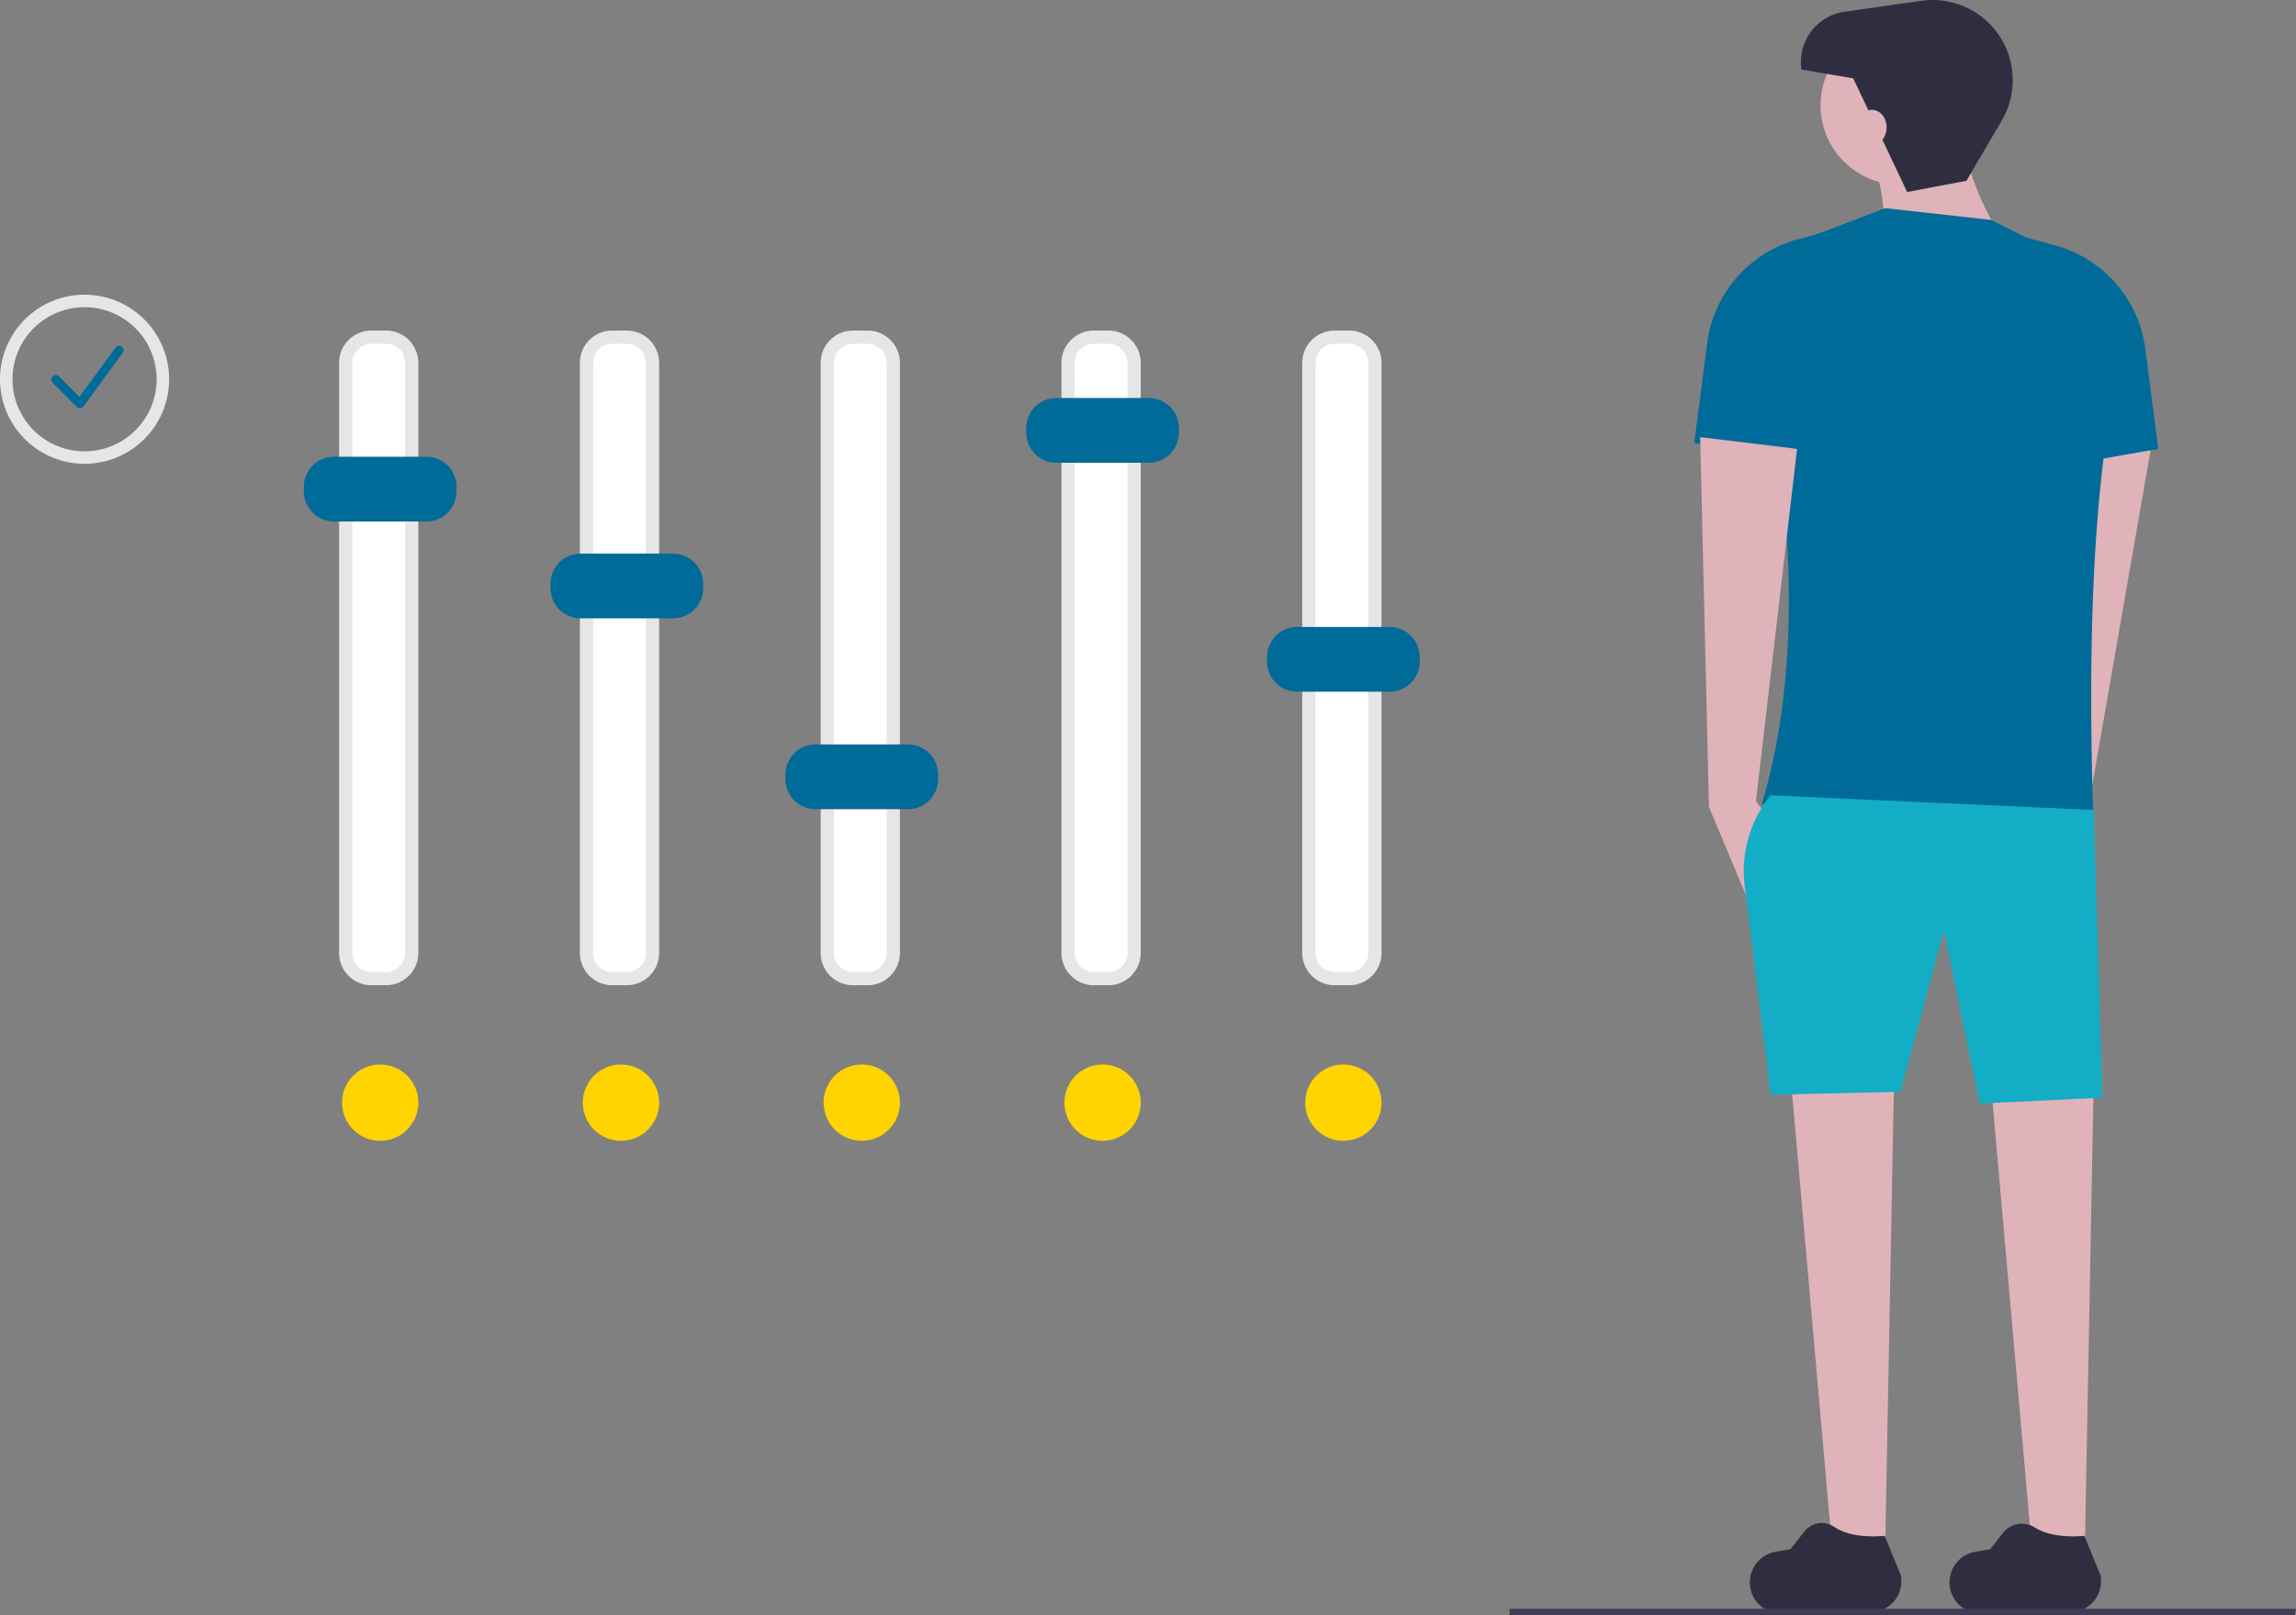 <svg xmlns="http://www.w3.org/2000/svg" width="500.871" height="352.449" viewBox="0 0 500.871 352.449">
  <rect x="0" y="0" width="500.871" height="352.449" fill="#808080" stroke="none"/>
  <g id="undraw_set_preferences_kwia" transform="translate(0 64.31)">
    <path id="Path_2679" data-name="Path 2679" d="M757.556,244.435l-4.559,4.5,6.057,15.8,8.45-17.521,13.841-79.544-21.287-.593Z" transform="translate(-311.622 -137.048)" fill="#dfb3b9"/>
    <path id="Path_2680" data-name="Path 2680" d="M694.465,490.571H682.935l-8.969-101.857h22.421Z" transform="translate(-283.219 -216.701)" fill="#dfb3b9"/>
    <path id="Path_2681" data-name="Path 2681" d="M762.465,490.571H750.935l-8.969-101.857h22.421Z" transform="translate(-307.657 -216.701)" fill="#dfb3b9"/>
    <path id="Path_2682" data-name="Path 2682" d="M925.538,722.818l-16.835-.09a6.792,6.792,0,0,1-3.322-8.46h0a6.792,6.792,0,0,1,5.243-4.315l3.18-.53,2.771-3.527a5.247,5.247,0,0,1,6.892-1.281c2.658,1.687,6.345,2.249,10.89,1.872l3.538,8.639c.7,4.674-2.5,7.757-7.167,8.494h0a8.6,8.6,0,0,1-5.19-.8Z" transform="translate(-479.66 -435.662)" fill="#2f2e41"/>
    <path id="Path_2683" data-name="Path 2683" d="M857.538,722.731l-16.835-.09a6.792,6.792,0,0,1-3.322-8.46h0a6.792,6.792,0,0,1,5.243-4.315l3.18-.53,3.081-3.921a4.779,4.779,0,0,1,6.417-.994c2.67,1.77,6.415,2.364,11.055,1.979l3.538,8.639c.7,4.674-2.5,7.757-7.167,8.494h0A8.6,8.6,0,0,1,857.538,722.731Z" transform="translate(-455.222 -435.574)" fill="#2f2e41"/>
    <circle id="Ellipse_262" data-name="Ellipse 262" cx="17.296" cy="17.296" r="17.296" transform="translate(397.154 -58.606)" fill="#dfb3b9"/>
    <path id="Path_2684" data-name="Path 2684" d="M909.779,257.625l-28.187,1.922c.1-9.122-.3-17.383-2.562-22.421l19.859-6.406C899.08,238.751,903.293,247.878,909.779,257.625Z" transform="translate(-470.346 -265.622)" fill="#dfb3b9"/>
    <path id="Path_2685" data-name="Path 2685" d="M911.622,391.528l-72.389-5.765c9.658-32.2,6.636-74.358-3.2-105.967a18.239,18.239,0,0,1,11.716-17.033l18.393-7.044,23.062,2.562L908.647,268a17.755,17.755,0,0,1,9.812,16.213C911.149,313.45,910.269,351.038,911.622,391.528Z" transform="translate(-454.892 -274.607)" fill="#006b99"/>
    <path id="Path_2686" data-name="Path 2686" d="M850.7,315.608l-32.671-5.766,2.812-21.794A27.035,27.035,0,0,1,840.6,265.409l6.256-1.691Z" transform="translate(-448.423 -277.482)" fill="#006b99"/>
    <path id="Path_2687" data-name="Path 2687" d="M655.138,248.149l3.844,5.125-5.765,16.015-8.328-19.859-1.922-80.716,21.14,2.562Z" transform="translate(-272.077 -137.635)" fill="#dfb3b9"/>
    <path id="Path_2688" data-name="Path 2688" d="M925.03,317.608l32.671-5.765-2.812-21.794A27.035,27.035,0,0,0,935.13,267.41l-6.256-1.691Z" transform="translate(-486.878 -278.201)" fill="#006b99"/>
    <path id="Path_2689" data-name="Path 2689" d="M913.128,521.7l-26.8,1.281-7.791-37.8-9.46,35.233-28.335.641-5.664-45.525a26.327,26.327,0,0,1,5.664-19.817h0l70.467,3.2Z" transform="translate(-454.477 -346.486)" fill="#13adc6"/>
    <path id="Path_2690" data-name="Path 2690" d="M877.519,226.713l12.934-2.449,7.695-13.145a17.476,17.476,0,0,0-2.046-20.468h0a17.476,17.476,0,0,0-15.507-5.661l-16.763,2.395a11.069,11.069,0,0,0-9.381,12.6l11.291,1.921Z" transform="translate(-461.468 -249.125)" fill="#2f2e41"/>
    <path id="Path_3562" data-name="Path 3562" d="M3.2,0c1.769,0,3.2,1.721,3.2,3.844S4.972,7.687,3.2,7.687,0,5.966,0,3.844,1.434,0,3.2,0Z" transform="translate(405.161 -40.349)" fill="#dfb3b9"/>
    <path id="Path_2691" data-name="Path 2691" d="M299.577,177.219a7.055,7.055,0,0,0-7.047,7.047V313.028a7.055,7.055,0,0,0,7.047,7.047h3.2a7.055,7.055,0,0,0,7.047-7.047V184.266a7.055,7.055,0,0,0-7.047-7.047Z" transform="translate(-218.562 -169.395)" fill="#e6e6e6"/>
    <path id="Path_2692" data-name="Path 2692" d="M301.194,181.719a4.169,4.169,0,0,0-4.164,4.164V314.645a4.169,4.169,0,0,0,4.164,4.164h3.2a4.169,4.169,0,0,0,4.164-4.164V185.883a4.169,4.169,0,0,0-4.164-4.164Z" transform="translate(-220.179 -171.012)" fill="#fff"/>
    <path id="Path_2693" data-name="Path 2693" d="M381.577,177.219a7.055,7.055,0,0,0-7.047,7.047V313.028a7.055,7.055,0,0,0,7.047,7.047h3.2a7.055,7.055,0,0,0,7.047-7.047V184.266a7.055,7.055,0,0,0-7.047-7.047Z" transform="translate(-248.032 -169.395)" fill="#e6e6e6"/>
    <path id="Path_2694" data-name="Path 2694" d="M383.194,181.719a4.169,4.169,0,0,0-4.164,4.164V314.645a4.169,4.169,0,0,0,4.164,4.164h3.2a4.169,4.169,0,0,0,4.164-4.164V185.883a4.169,4.169,0,0,0-4.164-4.164Z" transform="translate(-249.65 -171.012)" fill="#fff"/>
    <path id="Path_2695" data-name="Path 2695" d="M463.577,177.219a7.055,7.055,0,0,0-7.047,7.047V313.028a7.055,7.055,0,0,0,7.047,7.047h3.2a7.055,7.055,0,0,0,7.047-7.047V184.266a7.055,7.055,0,0,0-7.047-7.047Z" transform="translate(-277.502 -169.395)" fill="#e6e6e6"/>
    <path id="Path_2696" data-name="Path 2696" d="M465.194,181.719a4.169,4.169,0,0,0-4.164,4.164V314.645a4.169,4.169,0,0,0,4.164,4.164h3.2a4.169,4.169,0,0,0,4.164-4.164V185.883a4.169,4.169,0,0,0-4.164-4.164Z" transform="translate(-279.12 -171.012)" fill="#fff"/>
    <path id="Path_2697" data-name="Path 2697" d="M545.577,177.219a7.055,7.055,0,0,0-7.047,7.047V313.028a7.055,7.055,0,0,0,7.047,7.047h3.2a7.055,7.055,0,0,0,7.047-7.047V184.266a7.055,7.055,0,0,0-7.047-7.047Z" transform="translate(-306.973 -169.395)" fill="#e6e6e6"/>
    <path id="Path_2698" data-name="Path 2698" d="M547.194,181.719a4.169,4.169,0,0,0-4.164,4.164V314.645a4.169,4.169,0,0,0,4.164,4.164h3.2a4.169,4.169,0,0,0,4.164-4.164V185.883a4.169,4.169,0,0,0-4.164-4.164Z" transform="translate(-308.59 -171.012)" fill="#fff"/>
    <path id="Path_2699" data-name="Path 2699" d="M627.577,177.219a7.055,7.055,0,0,0-7.047,7.047V313.028a7.055,7.055,0,0,0,7.047,7.047h3.2a7.055,7.055,0,0,0,7.047-7.047V184.266a7.055,7.055,0,0,0-7.047-7.047Z" transform="translate(-336.443 -169.395)" fill="#e6e6e6"/>
    <path id="Path_2700" data-name="Path 2700" d="M629.194,181.719a4.169,4.169,0,0,0-4.164,4.164V314.645a4.169,4.169,0,0,0,4.164,4.164h3.2a4.169,4.169,0,0,0,4.164-4.164V185.883a4.169,4.169,0,0,0-4.164-4.164Z" transform="translate(-338.06 -171.012)" fill="#fff"/>
    <path id="Path_2701" data-name="Path 2701" d="M307.281,234.321H287.092a6.569,6.569,0,0,1-6.561-6.561V226.75a6.569,6.569,0,0,1,6.561-6.561h20.189a6.569,6.569,0,0,1,6.561,6.561v1.009A6.569,6.569,0,0,1,307.281,234.321Z" transform="translate(-214.25 -184.838)" fill="#006b99"/>
    <path id="Path_2702" data-name="Path 2702" d="M391.281,267.321H371.092a6.569,6.569,0,0,1-6.561-6.561V259.75a6.569,6.569,0,0,1,6.561-6.561h20.189a6.569,6.569,0,0,1,6.561,6.561v1.009A6.569,6.569,0,0,1,391.281,267.321Z" transform="translate(-244.439 -196.698)" fill="#006b99"/>
    <path id="Path_2703" data-name="Path 2703" d="M471.281,332.321H451.092a6.569,6.569,0,0,1-6.561-6.561V324.75a6.569,6.569,0,0,1,6.561-6.561h20.189a6.569,6.569,0,0,1,6.561,6.561v1.009a6.569,6.569,0,0,1-6.561,6.561Z" transform="translate(-273.19 -220.058)" fill="#006b99"/>
    <path id="Path_2704" data-name="Path 2704" d="M553.281,214.321H533.092a6.569,6.569,0,0,1-6.561-6.561V206.75a6.569,6.569,0,0,1,6.561-6.561h20.189a6.569,6.569,0,0,1,6.561,6.561v1.009a6.569,6.569,0,0,1-6.561,6.561Z" transform="translate(-302.66 -177.65)" fill="#006b99"/>
    <path id="Path_2705" data-name="Path 2705" d="M635.281,292.321H615.092a6.569,6.569,0,0,1-6.561-6.561V284.75a6.569,6.569,0,0,1,6.561-6.561h20.189a6.569,6.569,0,0,1,6.561,6.561v1.009A6.569,6.569,0,0,1,635.281,292.321Z" transform="translate(-332.13 -205.683)" fill="#006b99"/>
    <path id="Path_2706" data-name="Path 2706" d="M749.373,569.2h-171.3v-1.4H749.627Z" transform="translate(-248.756 -281.065)" fill="#3f3d56"/>
    <circle id="Ellipse_264" data-name="Ellipse 264" cx="8.328" cy="8.328" r="8.328" transform="translate(74.609 167.976)" fill="#ffd400"/>
    <circle id="Ellipse_265" data-name="Ellipse 265" cx="8.328" cy="8.328" r="8.328" transform="translate(127.139 167.976)" fill="#ffd400"/>
    <circle id="Ellipse_266" data-name="Ellipse 266" cx="8.328" cy="8.328" r="8.328" transform="translate(179.669 167.976)" fill="#ffd400"/>
    <circle id="Ellipse_267" data-name="Ellipse 267" cx="8.328" cy="8.328" r="8.328" transform="translate(232.198 167.976)" fill="#ffd400"/>
    <circle id="Ellipse_268" data-name="Ellipse 268" cx="8.328" cy="8.328" r="8.328" transform="translate(284.728 167.976)" fill="#ffd400"/>
    <path id="Path_2707" data-name="Path 2707" d="M195.512,165.005a18.447,18.447,0,1,0,18.447,18.447A18.447,18.447,0,0,0,195.512,165.005Zm0,34.169a15.722,15.722,0,1,1,15.722-15.722,15.722,15.722,0,0,1-15.722,15.722Z" transform="translate(-177.065 -165.005)" fill="#e6e6e6"/>
    <path id="Path_2708" data-name="Path 2708" d="M200.775,196.005a.973.973,0,0,1-.688-.285l-5.256-5.256a.973.973,0,1,1,1.376-1.376l4.454,4.454,7.894-10.765a.973.973,0,0,1,1.57,1.151l-8.565,11.68a.974.974,0,0,1-.711.4C200.825,196,200.8,196.005,200.775,196.005Z" transform="translate(-183.347 -171.249)" fill="#006b99"/>
  </g>
</svg>
